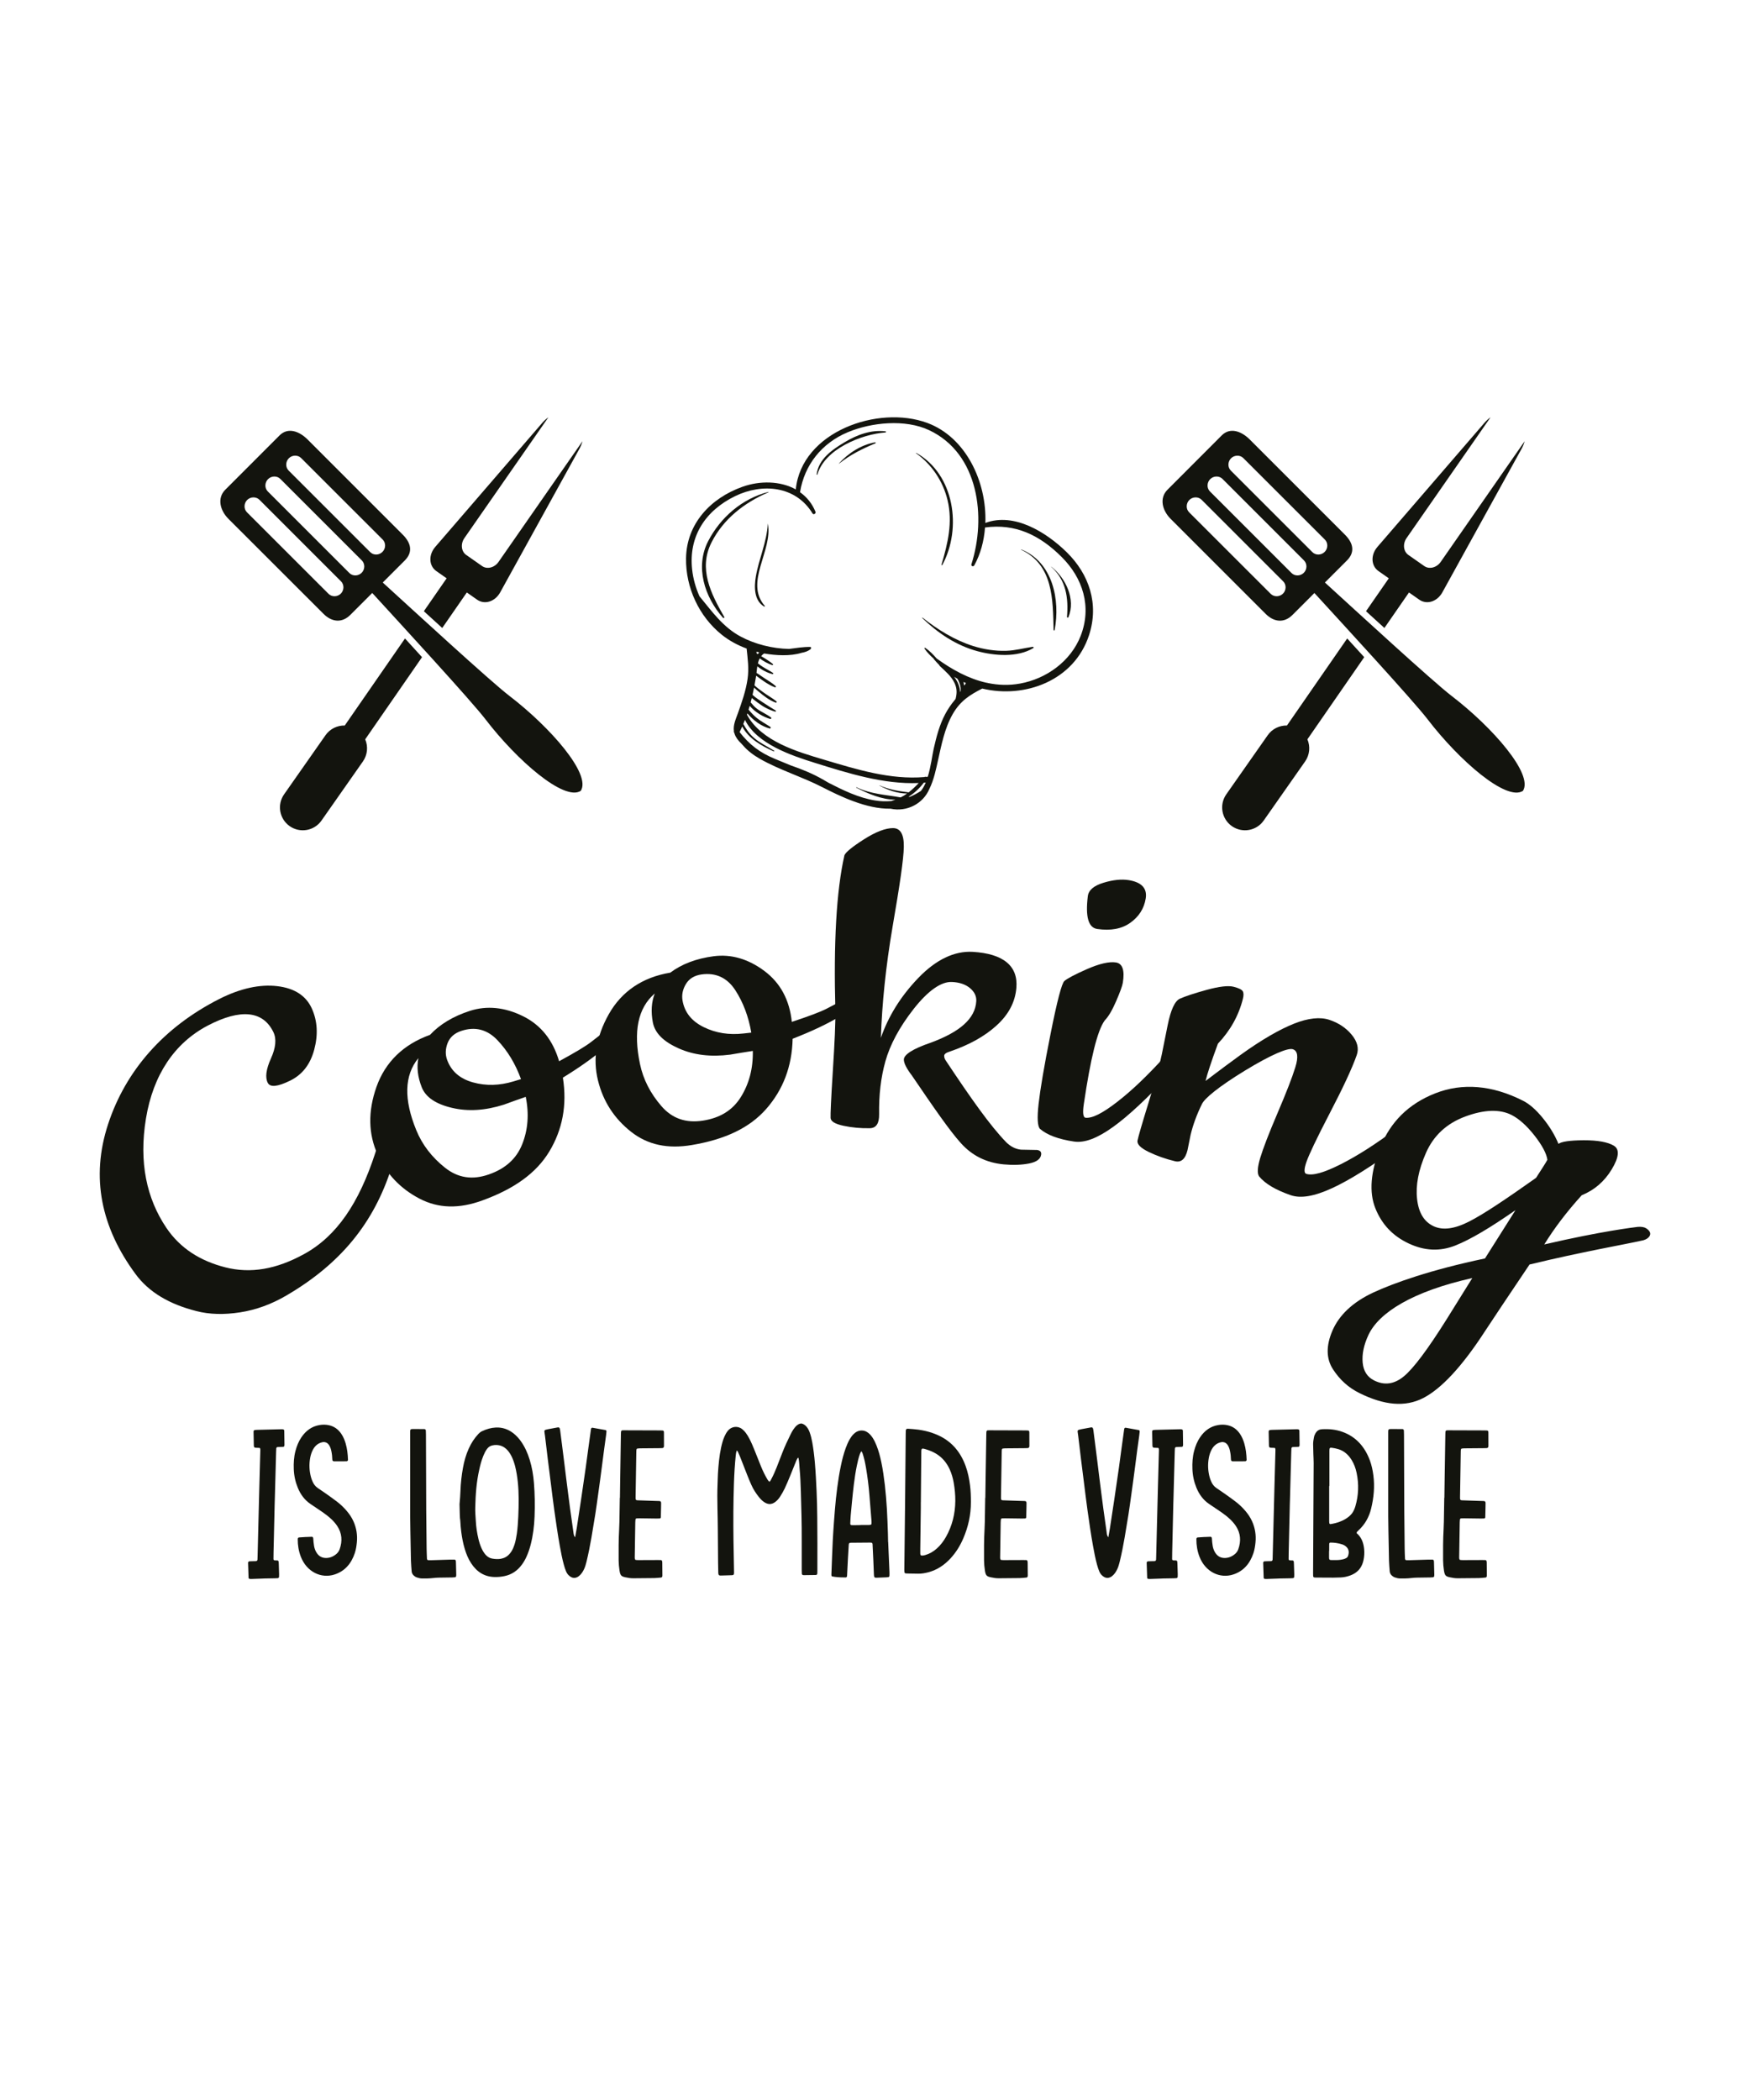 <?xml version="1.0" encoding="utf-8"?>
<!-- Generator: Adobe Illustrator 26.1.0, SVG Export Plug-In . SVG Version: 6.00 Build 0)  -->
<svg version="1.1" id="Layer_1" xmlns="http://www.w3.org/2000/svg" xmlns:xlink="http://www.w3.org/1999/xlink" x="0px" y="0px"
	 viewBox="0 0 4500 5400" style="enable-background:new 0 0 4500 5400;" xml:space="preserve">
<style type="text/css">
	.st0{fill:#13140E;}
</style>
<g>
	<g>
		<g>
			<path class="st0" d="M3544.8,1468.6l26.4,18.5l-58.6,84.6c15.3,13.9,31.2,28.5,47.3,43.1l63.2-91.3l26.4,18.5
				c19.3,13.5,45.8,5.3,59.2-18.4l203.5-368.8c3.8-6.7,6.5-13.6,8.3-20.2L3704.6,1445c-10.4,14.8-29.4,19.6-42.2,10.6l-41-28.7
				c-12.8-9-14.8-28.5-4.5-43.3l215.9-310.5c-5.6,3.9-11.1,8.9-16.1,14.7l-275,318.8C3524.1,1427.3,3525.5,1455.1,3544.8,1468.6z"/>
			<path class="st0" d="M3508,1689.9c-14.7-16.2-29.5-32.4-43.8-48.1l-154.9,223.8c-19-0.4-37.8,8.3-49.5,25l-106.5,152
				c-18.6,26.6-12.1,63.2,14.4,81.8c26.6,18.6,63.2,12.2,81.8-14.4L3356,1958c12.1-17.3,13.6-38.8,5.9-56.9L3508,1689.9z"/>
		</g>
		<path class="st0" d="M3732.4,1789.3c-48.3-37-247-219.8-325.5-291.4l56.6-56.6c21.5-21.4,16.4-44.9-5.1-66.4l-244.7-244.7
			c-21.5-21.5-50.5-32.1-72-10.7L3002,1259.4c-21.4,21.4-13.4,53.1,8,74.6l244.7,244.7c21.5,21.4,47.6,23.9,69,2.4l56.2-56.2
			c71.7,78.4,254.2,276.6,291.2,324.9c81.4,106.2,202.5,211.4,245,183.9C3943.6,1991.2,3838.7,1870.7,3732.4,1789.3z M3299.1,1526.5
			c-8.6,8.6-23,9.1-31.6,0.5l-209.8-209.7c-8.6-8.6-8-23,0.5-31.6c8.6-8.6,23-9.1,31.6-0.6l209.8,209.8
			C3308.2,1503.5,3307.7,1517.9,3299.1,1526.5z M3352.7,1472.9c-8.6,8.6-23,9.2-31.6,0.6l-209.8-209.8c-8.6-8.6-8-23,0.6-31.6
			c8.6-8.6,23-9.2,31.6-0.6l209.7,209.7C3361.8,1449.9,3361.3,1464.3,3352.7,1472.9z M3374.7,1419.8L3165,1210.1
			c-8.6-8.6-8-23.1,0.5-31.6c8.6-8.6,23-9.1,31.6-0.6l209.8,209.7c8.6,8.6,8,23.1-0.6,31.6
			C3397.7,1427.8,3383.3,1428.4,3374.7,1419.8z"/>
	</g>
	<g>
		<g>
			<path class="st0" d="M1122.1,1468.6l26.4,18.5l-58.6,84.6c15.3,13.9,31.2,28.5,47.3,43.1l63.2-91.3l26.4,18.5
				c19.3,13.5,45.8,5.3,59.2-18.4l203.5-368.8c3.8-6.7,6.5-13.6,8.3-20.2L1281.9,1445c-10.4,14.8-29.4,19.6-42.2,10.6l-41-28.7
				c-12.8-9-14.8-28.5-4.5-43.3l215.9-310.5c-5.6,3.9-11.1,8.9-16.1,14.7l-275,318.8C1101.4,1427.3,1102.8,1455.1,1122.1,1468.6z"/>
			<path class="st0" d="M1085.2,1689.9c-14.7-16.2-29.5-32.4-43.8-48.1l-154.9,223.8c-19-0.4-37.8,8.3-49.5,25l-106.5,152
				c-18.6,26.6-12.1,63.2,14.4,81.8c26.6,18.6,63.2,12.2,81.8-14.4L933.2,1958c12.1-17.3,13.6-38.8,5.9-56.9L1085.2,1689.9z"/>
		</g>
		<path class="st0" d="M1309.7,1789.3c-48.3-37-247-219.8-325.5-291.4l56.6-56.6c21.5-21.4,16.4-44.9-5.1-66.4l-244.7-244.7
			c-21.5-21.5-50.5-32.1-72-10.7l-139.8,139.9c-21.4,21.4-13.4,53.1,8,74.6L832,1578.6c21.5,21.4,47.6,23.9,69,2.4l56.2-56.2
			c71.7,78.4,254.2,276.6,291.2,324.9c81.4,106.2,202.5,211.4,245,183.9C1520.9,1991.2,1415.9,1870.7,1309.7,1789.3z M876.4,1526.5
			c-8.6,8.6-23,9.1-31.6,0.5L635,1317.3c-8.6-8.6-8-23,0.5-31.6c8.6-8.6,23-9.1,31.6-0.6l209.8,209.8
			C885.5,1503.5,885,1517.9,876.4,1526.5z M930,1472.9c-8.6,8.6-23,9.2-31.6,0.6l-209.8-209.8c-8.6-8.6-8-23,0.6-31.6
			c8.6-8.6,23-9.2,31.6-0.6l209.7,209.7C939.1,1449.9,938.6,1464.3,930,1472.9z M952,1419.8l-209.8-209.8c-8.6-8.6-8-23.1,0.5-31.6
			c8.6-8.6,23-9.1,31.6-0.6l209.8,209.7c8.6,8.6,8,23.1-0.6,31.6C975,1427.8,960.6,1428.4,952,1419.8z"/>
	</g>
	<g>
		<path class="st0" d="M965.3,2963.9c3.6-10.9,7.7-28.9,12.5-54.1c13.5-58.5,24.9-89.2,31.7-92c6.9-2.8,11.6-1,14.2,5.3
			c16,38.6,8.7,97.9-16.6,178.2c-45.9,145-132.8,249.2-270.2,329.7c-38.7,22.7-78.2,37.2-119.5,43.6c-41.3,6.4-78.8,5.5-112.6-3.3
			c-69-17.5-122-48.3-156.6-95.6c-87.5-118.8-115.6-247.1-70.2-385.2c45.1-137.5,143.1-249.3,285.9-321.7
			c54.1-27.4,104.2-38.2,148.9-33c44.7,5.2,74.1,24.7,88.9,57.2c14.8,32.5,16.5,67.9,6.3,106.1c-10.2,38.2-30.9,64.7-62.6,80
			c-31.8,15.4-50.6,17.4-56.9,5.3c-7-13.6-4.5-34.4,8.1-62.4c12.6-27.9,14.9-50.6,6.3-68.2c-26.3-54.1-83.3-61.3-168.9-16.5
			c-85.3,44.9-140.2,126.6-158.7,238.9c-18.5,112.6,1.7,205.8,52.5,281.1c35.2,52.2,86.4,85,151.7,101.6
			c65.4,16.6,131.5,4.8,202.3-34.1C865.6,3179,923.1,3094,965.3,2963.9z"/>
		<path class="st0" d="M1437.7,2728.9c40.3-22,68.3-38.4,83.3-50.3c15.1-11.8,26.6-20.7,34.5-26.8c5.9-4.4,11.9-8.7,17.9-13.1
			c5-3.7,9.1-5.9,12.5-6.6c8.9-1.9,14.1,0.9,15.7,8.4c1.6,7.5-12.8,24-42.3,50.2c-29.5,26.2-66.9,52.7-111.9,80.4
			c11.2,70.9-1.2,133.8-34.7,189.6c-33.6,55.9-90.5,96.4-172.5,126.2c-59.8,21.8-112.7,20.7-161.3-4.6
			c-48.5-25.3-85.1-62.8-108.3-114.4c-23.1-51.5-25.1-109.2-2.6-172.9c22.4-63.6,69-109.3,137.7-133.9c25.1-27,59.6-47.9,102.9-61.8
			c43.3-13.9,89.2-9.4,135.9,13.6C1391.4,2635.9,1421.9,2675.1,1437.7,2728.9z M1351.9,2820.5c-18.7,6.4-37.3,13.1-55.8,19.9
			c-48.1,15.3-92.2,18.2-133.8,8.4c-41.5-9.8-67.8-27.2-78-53.4c-10.2-26.1-13.1-50.9-8.5-74.5c-36.5,44.6-37.6,106.6-5.4,185.2
			c15.4,37.8,40.2,69.7,73.7,96.4c33.5,26.7,70.7,32.3,113.1,17.4c42.4-14.8,70.7-40.2,85.5-77.3
			C1357.6,2905.5,1360.9,2864.8,1351.9,2820.5z M1186.2,2650.9c-17.8,5.9-29.5,16.5-35.3,31.5c-5.7,15-6.1,29.4-1.2,42.9
			c10.7,29.6,33.1,48.7,66.6,58c33.6,9.3,68,8.4,104.2-2.6c6.4-1.9,12.8-3.9,19.2-5.8c-14.3-39.2-34.4-72.7-60.6-100.2
			C1253,2647.2,1221.7,2639.1,1186.2,2650.9z"/>
		<path class="st0" d="M2036.1,2627.7c43.4-14.4,73.8-25.6,90.7-34.5c16.9-8.9,29.8-15.6,38.6-20.2c6.6-3.2,13.3-6.4,19.9-9.6
			c5.5-2.7,10-4.1,13.4-4.2c9-0.3,13.7,3.5,14,11.1c0.3,7.7-16.9,21.4-50.5,41.8c-33.6,20.5-75,39.9-124,59
			c-1.6,71.8-25,131.4-67.7,180.2c-42.8,48.9-105.8,78.6-191.1,93c-62.3,10.6-113.6-0.2-156.5-33.9c-42.8-33.7-71.8-77.3-85.3-132.3
			c-13.4-54.8-5.1-111.8,28-170.4c33-58.4,86.5-94.8,158-106.6c29.3-22,66.7-36.3,111.5-42.2c44.8-5.9,88.9,6.8,130.5,37.9
			C2007.3,2528,2030.3,2572,2036.1,2627.7z M1935.8,2702.4c-19.4,3-38.8,6.1-58.1,9.5c-49.7,6.4-93.4,1.3-132.2-15.9
			c-38.8-17.2-61.3-39-66.7-66.6c-5.3-27.5-3.8-52.5,4.9-74.7c-43.6,37.2-55.5,97.9-38.1,181c8.3,40,26.9,75.8,54.8,108.2
			c27.9,32.4,63.3,44.6,107.3,37.7c44-6.9,76.2-26.7,97.3-60.6C1926.2,2787,1936.7,2747.7,1935.8,2702.4z M1803.9,2505.7
			c-18.4,2.6-31.8,10.9-40.1,24.6c-8.3,13.8-11.1,27.8-8.8,42c5.2,31,23.7,53.8,54.8,69c31.1,15.2,65,20.5,102.3,16.2
			c6.6-0.8,13.2-1.5,19.8-2.2c-7.1-41.1-20.7-77.7-41.4-109.5C1869.8,2514.2,1840.7,2500.6,1803.9,2505.7z"/>
		<path class="st0" d="M2625.4,2956.3c13.7,0.2,27.4,0.5,41.1,0.8c8,1,11.6,4.8,10.8,11.6c-1.4,11.8-12,19.4-31.5,23.2
			c-19.5,3.7-41.1,4.4-64.8,2.2c-44.5-4.2-80.7-22-109.9-54.3c-29.2-32.3-69.5-90.8-126.2-174.1c-13.7-18-20.7-31.7-20.7-41
			c0-12.7,22.6-27.6,68.8-43.4c74.8-27.5,114.9-61.8,117.4-107c0.7-12.7-4.7-23.9-16.2-33.5c-11.5-9.6-27.1-14.9-46.5-15.7
			c-27.4-1.2-60.9,21.8-98.2,69.2c-37.3,47.5-61,92.7-72.8,134.8c-11.8,42.1-16.9,87.5-16.1,135.9c0.4,23.8-7.6,35.8-23.8,36.1
			c-23.4,0.5-45.9-1.6-67.6-6.2c-21.7-4.6-32.8-11.2-33.4-20.1c-0.5-8.9,1.2-49.4,5.8-121.5c4.6-72.1,7-123.9,6.5-155.3
			c-4.7-173.3,2.4-306.4,23.3-398.9c3.4-7.8,19.9-21.5,50.3-40.9c30.3-19.3,55.4-28.8,74.5-28.8c19.1,0,28.4,16,27.9,47.9
			c-0.4,31.9-10.7,100-28.7,204.5c-17.9,104.6-27.4,200.3-30.3,287c18.8-54.5,50.3-106.2,96-153.8c45.7-47.6,93.3-70.1,140.1-67.4
			c79.7,4.7,117.1,36.9,112.3,92.7c-3.1,37.3-20.7,69.5-51.6,97.3c-30.9,27.9-70.6,49.6-119,66.2c-9.9,3-14.9,6.6-15,10.9
			c-0.1,4.3,1.3,8.6,4.4,12.9c64.5,97.1,114.1,167.5,155.2,209.7C2598.8,2948.4,2611.4,2954.8,2625.4,2956.3z"/>
		<path class="st0" d="M2761.6,2935.4c-39.5-5.9-68.5-16.5-87.3-32.5c-6.5-6.8-7.7-28.3-3.6-64.6c4.1-36.3,14.1-96.5,30.9-180.5
			c16.7-84,28.6-129,35.2-135c6.5-6,25.8-16.5,58.3-30.8c32.6-14.3,57.6-19.8,74.5-17.1c16.9,2.7,22.8,20.2,17.7,52
			c-1.3,8.4-7.2,24.2-17.2,47.5c-10.1,23.3-19.8,39.8-29.3,49.5c-18.8,25.4-36.4,97.1-53.8,214.8c-3.4,22.7-1.9,34.5,4.2,35.5
			c17.7,1.9,44.6-12,82-41.1c37.5-29,77.4-67.3,120.5-114.7c43.1-47.3,69.4-69.6,76.6-67.9c7.2,1.7,10.1,5.8,8.6,12.5
			c-5.2,23.3-29.7,56.3-71.6,100.1C2893.2,2884.3,2816.5,2943.7,2761.6,2935.4z M2797.3,2304.3c1.9-15.2,15.1-26.7,40-34.3
			c24.8-7.6,46.7-9.8,65.2-6.8c33.4,5.4,47.9,21.5,43.6,47.4c-4.3,26-17.7,46.7-39.8,62.4c-22.2,15.7-50.3,20.8-84.8,15.8
			C2798.7,2385.5,2790.7,2357.5,2797.3,2304.3z"/>
		<path class="st0" d="M3061.5,2918.4c-2.6,12.9-5.2,25.9-7.8,38.8c-5.6,23.1-16.4,32.7-32.4,28.8c-24-5.8-46.4-13.7-67.4-23.8
			c-21-10.2-30.7-19.9-28.8-29.5c1.9-9.6,11.2-42,28.2-97c17-55.1,28.6-96.7,34.3-125c4.9-24.6,9.9-49.2,14.8-73.7
			c8-40,18.5-63,31.6-68.9c13.1-5.9,35.8-13.6,68.5-22.6c32.7-9,55.9-11.5,69.2-8.2c13.2,3.3,21.1,7.2,23.8,11.3
			c2.6,4.2,2.8,10.8,0.5,19.9c-11,43.7-32.7,81.9-64.2,115.2c-16.9,45.7-27.4,77.7-31.8,95.9c5.5-3.8,34.4-26.6,89.2-66.4
			c54.9-39.7,101.6-66.3,138.3-80.9c36.7-14.6,67.4-17.7,91-9.8c23.7,7.9,42.9,20.8,57.5,38.5c14.6,17.8,18.7,35.1,12.8,52
			c-12.4,35.3-36,85.3-69.8,150.3c-33.9,65.1-53.5,106.8-59.7,124.9c-6.2,18.1-6.3,28.2-0.4,30.3c17.3,5.3,46.5-3.4,89.1-24.9
			c42.6-21.5,89.3-51.5,140.9-89.9c51.6-38.3,81.8-55.2,88.7-52.2c6.9,3,9,7.7,6.3,13.9c-9.4,21.9-39.8,49.7-89.5,84.9
			c-135.7,97.5-222.9,141.5-275.9,122.9c-38.2-13.3-65.1-29.1-80.9-48.3c-5.2-7.9-4.1-23.8,3.1-47.8c7.3-24,21.9-62.2,44.2-114.4
			c22.3-52.2,37.8-91.7,46-118.5c8.3-26.8,6-42.2-6.6-46.2c-12.6-3.9-54.8,13.4-122.9,54.9c-68,41.6-103.7,71.3-110.7,86.1
			C3077.3,2866.2,3067.6,2892.8,3061.5,2918.4z"/>
		<path class="st0" d="M3742.4,3202.7c-39.9,15.8-79.4,13.9-120.2-5.3c-40.8-19.2-68.9-48.9-85.5-90.2
			c-16.5-41.2-12.7-93.8,12.9-157.7c25.6-63.8,71.7-110.9,141.3-138.2c69.4-27.2,146.1-21.2,225.9,19.4c16.1,8.2,33.1,23,50.5,44.4
			c17.4,21.4,30.8,43.5,40.2,66.3c7.2-5.7,28.7-9.1,65-9.3c36.3-0.1,62.2,4.8,77.4,14c15.2,9.2,13.4,29.6-5.5,60.9
			c-18.9,31.3-44.7,53.3-77.1,66.5c-39,43-70.9,85.3-96.3,126.5c147.7-34.3,231.2-44,240.6-45.2c9.7-0.7,17,0.7,21.9,4
			c9.8,6.7,12.4,13.6,7.6,20.7c-2.9,4.2-7.9,7.5-15.1,9.7c-53.3,12-153.6,28.7-292.9,62.4c-56.6,84-94.8,141.4-114.9,172
			c-58.8,90.6-111.9,147.3-158.3,171.3c-46.6,24-100.5,18.9-164.4-12.8c-27.9-13.8-50.3-34-67.9-61.2c-17.5-27.1-18.2-60.2-1.2-99.6
			c17.1-39.3,51.3-72.6,104.8-97.6c53.6-24.8,146.7-58.1,287.3-87.7c26.1-41.4,52.2-82.8,78.5-124.2
			C3833.2,3156.2,3782.2,3186.9,3742.4,3202.7z M3886.7,2867c-29.8-15.1-69.8-14.1-118.5,3.9c-48.7,18-82.1,49.7-101.4,93.6
			c-19.4,44-26.8,83.5-22.9,118.4c3.8,35,17.5,58.1,41.6,69.8c24.1,11.7,54.7,7.6,92.8-11.9c38.1-19.5,94.4-57.5,171.5-112
			c15.8-24.3,25.6-39.7,29.2-46.5c-2.2-15.8-13.1-36.7-33.2-62.4C3925.7,2894.4,3905.8,2876.7,3886.7,2867z M3785.9,3286.4
			c-155.1,34.8-239.8,89.2-266.7,145.6c-12.3,26.1-17.2,50.1-15.2,71.9c2.1,21.8,11.8,36.9,29.2,45.7c26.6,13.4,52,10,76.8-10.5
			c24.8-20.5,61.3-69.3,109.8-146.5C3741.8,3357.2,3763.8,3321.8,3785.9,3286.4z"/>
	</g>
	<g>
		<path class="st0" d="M677.9,4059.1c-10.1,0.4-20.3,0.8-30.4,1.1c-2.1,0.1-4.2,0.1-6.2-0.3c-0.8-0.1-2-1.4-2.1-2.2
			c-0.5-13-1-26-1.3-38.9c-0.1-2.1,1.4-3.8,3.3-3.9c2.4-0.1,4.9-0.2,7.3-0.3c3.1-0.1,6.3-0.1,9.4-0.2c2.6-0.1,4-1.6,4.2-4.2
			c0.1-2,0.2-3.9,0.2-5.9c0.8-31.9,1.6-63.8,2.4-95.7c0.7-28.8,1.5-57.5,2.2-86.2c0.8-30.7,1.6-61.4,2.5-92.1c0-1.6,0.1-3.2-0.2-4.7
			c-0.2-1.1-0.8-2.3-2-2.4c-3.1-0.2-6.3-0.3-9.4-0.4c-3.6-0.1-5-1.4-5.1-5.7c-0.3-11.8-0.5-23.6-0.7-35.4c0-0.4,0.1-0.8,0.1-1.2
			c0.1-1.5,1.4-3,2.7-3.2c1.7-0.2,3.5-0.4,5.2-0.5c21.7-0.6,43.3-1.1,65-1.6c1.4,0,2.8,0.3,4.1,0.7c0.6,0.2,1.2,0.9,1.5,1.5
			c0.3,0.6,0.4,1.5,0.4,2.3c0.2,11.8,0.4,23.6,0.5,35.4c0,0.8-0.2,1.6-0.2,2.3c-0.1,1.4-1.4,3-2.7,3c-4.9,0.2-9.8,0.4-14.7,0.6
			c-1.9,0.1-3.4,1.6-3.5,3.6c-0.2,3.1-0.3,6.3-0.4,9.4c-1.1,40.2-2.2,80.3-3.3,120.5c-0.1,4.3-0.3,8.7-0.4,13
			c-1,41.7-1.9,83.5-2.9,125.2c-0.1,5.5-0.2,11-0.2,16.5c0,1.4,1.4,3,2.6,3.1c0.7,0.1,1.4,0.2,2.1,0.2c8.9-0.3,8.7,0.3,9,9.6
			c0.3,8.7,0.6,17.3,0.8,26c0.1,2.3-0.1,4.7-0.2,7c-0.1,1.3-1.6,2.9-2.9,3c-2.4,0.2-4.9,0.4-7.3,0.4c-9.8,0.2-19.6,0.3-29.3,0.5
			C677.9,4059.1,677.9,4059.1,677.9,4059.1z"/>
		<path class="st0" d="M786.9,3952.3c4.9-0.2,9.8-0.4,14.7-0.6c2.4-0.1,3.7,1.4,3.9,4.4c0.3,6.3,1,12.5,2,18.8
			c0.9,5.5,2.6,10.6,5.2,15.4c5.5,10.1,13.5,15.5,24.2,15.9c10.6,0.4,19.9-3.3,28.3-10.5c3.7-3.2,6.4-7.1,8.2-12
			c7.4-21,6-40.8-6-59.3c-4.2-6.4-9.1-12-14.4-17.1c-6.9-6.6-14.4-12.5-22.1-17.9c-5.6-3.9-11.4-7.7-17.1-11.6
			c-5.1-3.4-10.2-6.8-15.3-10.3c-14.8-10-25.6-24.2-32.8-41.9c-6.2-15.2-9.7-31.1-10.3-47.9c-0.6-15.8,0.3-31.5,4.4-46.8
			c3.3-12.5,8-24.3,15.1-34.8c11.7-17.4,26.9-28.2,46.2-31.6c8.4-1.5,16.6-1.5,25,0.4c12.9,2.9,23.3,10.1,31.3,21.8
			c5.2,7.6,8.8,16.1,11.4,25.1c4,13.6,5.5,27.6,6,41.8c0.1,2-1.4,3.7-3.2,3.9c-0.3,0-0.7,0.1-1,0.1c-10.5,0-21,0.1-31.4,0.1
			c-3.1,0-4.6-1.6-4.7-4.9c-0.2-7.1-0.9-14.1-2.4-21.1c-1-5-2.5-9.8-5-14.2c-2.8-4.9-6.5-8.2-11.7-9.1c-1.7-0.3-3.5-0.4-5.2-0.1
			c-11,2-19.4,8.3-25.3,19c-3.5,6.5-5.8,13.5-7.2,20.8c-3.2,16.9-2.5,33.7,1.9,50.2c1,3.8,2.4,7.4,3.9,10.9
			c3.1,7.2,7.5,13.2,13.8,17.3c6.9,4.6,13.8,9.3,20.6,14.1c9.5,6.7,18.9,13.4,28.2,20.5c9.3,7,17.9,15.2,25.6,24.3
			c6.8,8,12.7,16.7,17.2,26.7c7.6,17,10.5,34.9,8.7,53.8c-0.9,9.4-2.3,18.7-5.2,27.6c-9.3,28-26.4,46.9-52.1,55.2
			c-34.5,11.2-71.8-6.8-86.8-45.8c-5.5-14.3-8-29.3-7.9-44.8c0-3,1.1-4.5,3.6-4.7c5.9-0.4,11.9-0.8,17.8-1.2
			C786.9,3952.4,786.9,3952.3,786.9,3952.3z"/>
		<path class="st0" d="M1054.7,3869.3c0-71,0-125.4,0-179.8c0-2,0-3.9,0-5.9c0-7.6,0.1-9.1,7.5-9c9.8,0.1,19.6,0.1,29.3,0.2
			c1.7,0,3.4,1.8,3.5,3.7c0.2,3.5,0.3,7.1,0.3,10.6c0.2,64.6,0.4,129.3,0.7,193.9c0.2,33.1,0.6,66.2,1,99.3c0.1,8.7,0.6,17.3,0.9,26
			c0.1,2.1,1.5,3.5,3.4,3.6c1,0.1,2.1,0.1,3.1,0.1c2.4,0,4.9,0,7.3-0.1c15.4-0.5,30.7-1,46.1-1.4c3.8-0.1,7.7,0,11.5,0
			c1.1,0,2.7,1.9,2.8,3.1c0.1,1.2,0.3,2.3,0.3,3.5c0.3,10.6,0.6,21.3,0.8,31.9c0,1.2-0.1,2.4-0.2,3.5c-0.1,1.5-1.4,3.2-2.6,3.3
			c-2.4,0.2-4.9,0.5-7.3,0.5c-11.5,0.2-23.1,0.2-34.6,0.5c-4.9,0.1-9.8,0.4-14.6,1c-9.8,1.2-19.5,1.2-29.3,1.1
			c-4.3-0.1-8.3-1.2-12.3-2.5c-3.1-1-5.8-2.6-8.3-4.9c-3-2.9-5.2-6.4-5.5-11c-0.6-9-1.6-18.1-1.8-27.1
			C1055.7,3959.9,1054.4,3906.3,1054.7,3869.3z"/>
		<path class="st0" d="M1182.5,3857.5c0.2-3.4,0.3-3.8,0.6-7c0.4-5.5,0.7-11,0.9-16.5c0.7-20.1,2.9-40,6.5-59.7
			c3.1-17,7.7-33.5,14.7-49c6.5-14.6,14.9-27.5,25.5-38.6c2.6-2.7,5.4-4.9,8.7-6.4c11.4-5.4,23.2-8.9,35.5-9.5
			c16.5-0.8,31.8,4.2,45.4,14.9c7.2,5.7,13.5,12.5,19,20.2c10.2,14.3,17.4,30.4,22.7,47.6c6,19.4,9.4,39.4,11,59.9
			c2.3,28.7,2.7,57.4,1.6,86.1c-0.9,24.8-4,49.4-10.2,73.3c-2.8,10.6-6.3,20.9-10.8,30.7c-3.2,7-7,13.6-11.5,19.7
			c-11.8,16.2-26.8,26-45.1,29.7c-8.3,1.7-16.6,2.5-25,2.3c-25.5-0.5-45.7-12.5-60.7-35.7c-7.3-11.2-12.4-23.7-16.3-36.8
			c-4.3-14.2-7-28.8-8.9-43.6c-1.1-9-2-18-2.4-27c-0.1-2.7-0.5-5.5-0.9-8.2c-0.3-2-0.7-16.5-0.7-18.6
			C1181.3,3862.9,1181.6,3870.5,1182.5,3857.5z M1222.1,3875.5c-0.5,11.8,0.8,23.6,1.4,35.4c0.8,15.8,3.2,31.2,6.8,46.5
			c2,8.4,4.6,16.5,8.1,24.2c2.9,6.3,6.4,12.2,11,17.1c4.7,5,10.3,8.2,16.7,9.2c7.3,1.2,14.6,1.7,21.9,0.4c2.1-0.4,4.1-0.9,6.1-1.6
			c9.5-3.1,16.6-9.9,22-19c2.9-4.9,5.1-10.3,6.9-15.9c2.9-9.3,4.7-18.9,6.1-28.6c2-14.4,2.9-28.9,3.6-43.5
			c1.3-29.9,1.9-59.8-1.3-89.6c-1.4-13.3-3.5-26.4-6.7-39.3c-2.1-8.3-4.8-16.4-8.4-24.1c-3-6.3-6.5-12.1-11-17.2
			c-5.6-6.2-12.1-10.7-19.8-12.6c-6.2-1.5-12.5-1.6-18.7-0.3c-5.7,1.1-10.5,3.9-14.3,9c-4.1,5.5-7.1,11.7-9.7,18.1
			c-4.7,11.5-7.9,23.5-10.5,35.8C1225.1,3811.1,1222.9,3843.2,1222.1,3875.5z"/>
		<path class="st0" d="M1478.9,3952.9c1.4-7.7,2.9-15.3,4.1-23.1c3.8-24.8,7.6-49.6,11.3-74.5c4-26.8,7.9-53.6,11.7-80.4
			c2.5-17.5,4.7-35,7.1-52.5c2.2-16,4.4-31.9,6.6-47.8c0.3-2,2-3.6,3.7-3.3c11.4,2,22.8,4,34.1,6.1c1.1,0.2,2.1,2.1,2,3.7
			c-0.3,3.1-0.6,6.3-1,9.4c-1.7,12.8-3.5,25.7-5.3,38.5c-1.7,12.8-3.3,25.7-5,38.6c-1.8,13.6-3.6,27.3-5.4,40.9
			c-1.6,12.1-3.3,24.1-5,36.2c-2.3,16.7-4.6,33.5-7.2,50.1c-3.1,19.8-6.4,39.5-9.8,59.2c-3.6,20.9-7.7,41.6-12.7,62.1
			c-1.6,6.5-3.4,12.8-6.2,18.8c-2.5,5.2-5.4,10.1-9.3,14.2c-2.5,2.7-5.3,5-8.6,6.6c-5.5,2.6-10.9,2.4-16.1-0.7
			c-5.4-3.2-9.7-7.9-12.2-14.1c-2.2-5.4-4.1-10.9-5.6-16.5c-4.5-16.2-7.6-32.7-10.6-49.3c-5.5-30.5-9.9-61.2-14.2-91.9
			c-3.4-24.1-6.2-48.3-9.3-72.5c-2.5-19.9-5.1-39.7-7.5-59.6c-2.4-19.5-4.6-39-7-58.5c-0.4-3.5-1-7-1.5-10.5
			c-0.5-3.5,0.4-4.8,3.7-5.7c2-0.5,4.1-1,6.1-1.4c7.9-1.5,15.8-3,23.8-4.4c1-0.2,2.2-0.4,3.1-0.1c0.9,0.3,2,1,2.3,1.9
			c0.7,1.8,1.2,3.7,1.4,5.6c1.6,12.5,3.2,24.9,4.8,37.4c1.9,14.8,3.7,29.6,5.6,44.4c1.6,13.3,3.2,26.5,4.9,39.8
			c1.8,14.4,3.6,28.8,5.5,43.3c1.6,12.5,3.2,24.9,4.9,37.4c2.5,18.3,5.1,36.5,7.7,54.8c0.4,3.1,0.8,6.2,1.3,9.3
			C1475.7,3947.4,1476.4,3950.4,1478.9,3952.9z"/>
		<path class="st0" d="M1594.1,3851.7c0.3-18.9,0.5-37.8,0.8-56.8c0.6-35.5,1.2-70.9,1.7-106.4c0-2,0.1-3.9,0.2-5.9
			c0.1-2.9,1.4-4.5,3.7-4.6c1.4-0.1,2.8-0.1,4.2-0.1c31.1,0.1,62.2,0.2,93.3,0.3c2.1,0,4.2,0.1,6.3,0.3c1.4,0.1,2.7,1.5,2.8,2.9
			c0.1,0.8,0.2,1.6,0.2,2.3c0,11.4,0.1,22.9,0.1,34.3c0,4-1.5,5.6-5.2,5.7c-2.8,0.1-5.6,0.2-8.4,0.2c-16.1,0.1-32.2,0.2-48.2,0.4
			c-2.4,0-4.9,0.4-7.3,0.7c-0.5,0.1-1,1-1.4,1.6c-0.2,0.3-0.2,0.7-0.3,1.1c-0.1,1.2-0.3,2.3-0.3,3.5c-0.7,39-1.3,78-1.9,117
			c0,1.6,0,3.2,0,4.7c0.1,3.5,1.2,4.9,4.5,5c15.7,0.6,31.4,1,47.2,1.6c15.8,0.6,14-1.7,13.8,16c-0.1,8.7-0.4,17.3-0.6,26
			c0,1.5-1.4,3-2.6,3.1c-2.8,0.1-5.6,0.3-8.4,0.2c-14.7-0.2-29.4-0.4-44-0.6c-2.4,0-4.9,0.1-7.3,0.2c-1.4,0.1-2.7,1.4-2.9,2.9
			c-0.2,2.3-0.5,4.7-0.5,7c-0.5,29.9-0.9,59.9-1.4,89.9c0,1.6,0,3.2,0.4,4.7c0.3,0.9,1.2,2.2,2,2.3c2.4,0.4,4.9,0.5,7.3,0.5
			c16.4-0.1,32.9-0.2,49.3-0.2c2.8,0,5.6,0.1,8.4,0.1c1.2,0,2.8,1.6,3,2.8c0.1,1.2,0.4,2.3,0.4,3.5c0.1,11,0.2,22.1,0.3,33.1
			c0,0.8-0.1,1.6-0.2,2.4c-0.1,1.2-1.7,3-2.8,3.1c-5.9,0.5-11.8,1.3-17.8,1.4c-17.8,0.3-35.6,0.3-53.5,0.5c-7,0.1-14-1-20.8-2.5
			c-10.7-2.3-13.2-4.7-15.2-17.6c-1.3-8.5-2.1-17.2-2.2-25.9c-0.2-26.8-0.2-53.6,1.3-80.4c0.7-12.6,0.8-25.2,1-37.8
			c0.3-14.2,0.5-28.4,0.7-42.6C1593.9,3851.7,1594,3851.7,1594.1,3851.7z"/>
		<path class="st0" d="M2053.1,3748.6c-0.7,0.2-1.7,0.1-1.9,0.5c-1.3,2.3-2.7,4.6-3.7,7.1c-5.3,12.9-10.3,25.8-15.6,38.7
			c-4.6,11.1-9.1,22.1-14.2,32.9c-3.3,6.9-7.2,13.5-11.2,19.9c-3.2,5.2-7.1,9.7-11.7,13.5c-5.2,4.3-11,6.9-17.6,6.2
			c-4.6-0.5-8.8-2.5-12.7-5.2c-5.1-3.5-9.5-8.1-13.4-13.1c-7.5-9.4-14.1-19.6-19.1-30.9c-3.8-8.4-7.3-17-10.7-25.6
			c-6.3-15.8-12.4-31.7-18.6-47.5c-1.7-4.3-3.6-8.5-5.6-12.7c-0.4-0.9-1.5-1.5-2.5-2.5c-1.7,4.3-2.3,8.6-2.7,12.9
			c-2.4,23.5-3.8,47-4.6,70.7c-1.7,49.2-1.8,98.5-1.2,147.7c0.3,24.4,1,48.8,1.3,73.3c0.2,17.8,1.9,15.7-13.7,16.3
			c-6.6,0.3-13.3,0.4-19.9,0.6c-1.4,0-2.8,0-4.1-0.5c-0.9-0.3-1.8-1.4-2.1-2.4c-0.5-1.4-0.5-3.1-0.6-4.6c-0.2-8.3-0.5-16.5-0.5-24.8
			c-0.3-29.2-0.4-58.3-0.7-87.5c-0.2-17.7-0.4-35.5-0.9-53.2c-0.5-21.3-0.6-42.5,0.3-63.8c0.4-8.3,0.4-16.5,0.9-24.8
			c1.4-22.8,3.4-45.5,8.2-67.8c2.1-9.6,4.6-19,8.5-27.9c2.3-5.3,5.1-10.3,8.6-14.7c9-11.4,25.3-13.9,37.2-4.4c3.4,2.7,6.5,6,9.2,9.6
			c3.6,4.8,6.7,10.1,9.5,15.5c4.8,9.2,8.8,18.8,12.7,28.5c5.6,14,11.1,28.1,16.8,42c5,12.2,10.6,23.9,17.4,35c1,1.6,2.3,2.8,3.6,4.2
			c0.2,0.2,0.7,0.2,1,0.3c2.2-1.5,3.2-4.1,4.4-6.4c5.3-9.8,9.8-20,13.9-30.4c5-12.6,9.8-25.2,14.7-37.9
			c6.1-15.9,13.4-31.2,20.8-46.3c3.2-6.6,6.8-12.9,11.3-18.4c3.6-4.4,7.6-8.1,12.9-9.7c2.1-0.6,4.1-0.7,6.2,0c3.1,1,5.8,2.6,8.3,4.9
			c5,4.6,8.3,10.6,10.7,17.2c3,8.4,5.1,17.2,6.7,26c3.1,17.4,5.2,34.9,6.7,52.6c2.1,24.3,3.3,48.7,4.4,73.1
			c2.1,44.9,1.8,89.8,2.1,134.7c0.1,22.9-0.1,45.7-0.1,68.5c0,2.4,0,4.7-0.1,7.1c-0.1,3.6-1.2,4.9-4.5,4.9
			c-10.1,0.2-20.3,0.3-30.4,0.4c-0.7,0-1.4-0.2-2.1-0.3c-1.3-0.2-2.7-1.6-2.8-3c-0.2-3.5-0.3-7.1-0.3-10.6c0-25.2-0.1-50.4,0-75.6
			c0.2-42.2-1.1-84.3-2.3-126.4c-0.6-19.3-1.3-38.6-3.2-57.8c-0.8-8.2-0.8-16.5-2.3-24.7C2053.7,3750.8,2053.4,3749.7,2053.1,3748.6
			z"/>
		<path class="st0" d="M2283.9,3965.2c1.1,25.6,2.3,51.1,3.3,76.7c0.2,3.5,0,7.1-0.1,10.6c0,1.4-1.5,2.8-2.8,3
			c-1.7,0.2-3.5,0.4-5.2,0.5c-8.4,0.4-16.8,0.7-25.1,1c-1.4,0-2.8,0.1-4.1-0.4c-0.8-0.3-1.8-1.4-2-2.3c-0.5-1.9-0.6-3.9-0.7-5.8
			c-0.5-12.2-1-24.4-1.5-36.6c-0.6-13.8-1.3-27.5-2-41.3c-0.1-2.1-1.5-3.7-3.3-3.8c-1-0.1-2.1-0.2-3.1-0.2
			c-16.1,0.1-32.1,0.2-48.2,0.4c-1.4,0-2.8,0.1-4.1,0.5c-0.9,0.3-1.9,1-2.1,2.4c-0.1,0.8-0.4,1.5-0.4,2.3
			c-0.7,11.8-1.4,23.6-2.1,35.4c-0.8,14.5-1.5,29.1-2.2,43.6c0,0.8-0.2,1.6-0.3,2.3c-0.2,1.4-1.6,2.8-2.9,2.8
			c-9.4,0.1-18.8-0.3-28.2-1.5c-2.4-0.3-4.8-0.7-7.2-1.2c-0.5-0.1-1.2-1-1.4-1.6c-0.3-1.1-0.3-2.3-0.3-3.5
			c1.1-29.1,2.1-58.2,3.5-87.3c0.8-16.5,2.1-33,3.2-49.5c0.7-10.2,1.6-20.4,2.4-30.6c1.4-18.8,3.6-37.5,6-56.2
			c2.4-18.3,5.2-36.5,9-54.5c3.2-15.7,7.1-31.2,12.5-46.2c2.9-8,6.2-15.9,10.4-23.1c2.9-5,6.1-9.6,10.1-13.5c6-5.9,12.9-9.2,21-9.2
			c6.6,0,12.3,2.5,17.5,6.8c4.3,3.5,7.8,7.9,10.9,12.7c3.9,6.1,7,12.7,9.7,19.6c5.4,13.7,9.2,28.1,12.2,42.6c4,19.2,6.7,38.6,9,58.1
			c2.4,20.7,4,41.5,5.3,62.3c1.3,20.8,1.8,41.7,2.6,62.5c0.3,7.5,0.4,15,0.5,22.4C2283.7,3965.2,2283.8,3965.2,2283.9,3965.2z
			 M2212.9,3921.6c0-0.1,0-0.2,0-0.3c7,0,14,0,21,0c1.7,0,3.5-0.1,5.2-0.6c0.9-0.3,1.8-1.2,1.9-2.5c0.1-2.3,0.2-4.7,0-7
			c-1.8-22.4-3.6-44.7-5.4-67c-1.9-23.5-4.8-46.9-8.8-70.1c-2.1-12.4-4.7-24.6-8.6-36.4c-0.6-1.8-1.6-3.5-2.5-5.1
			c-0.4-0.6-1.2-0.5-1.7,0.3c-0.9,1.6-1.8,3.3-2.5,5.1c-3.7,9.8-5.9,20.1-8.1,30.5c-3.4,16.1-5.7,32.4-7.8,48.8
			c-1.9,15.2-3.4,30.5-4.9,45.7c-1.2,11.3-2.3,22.7-3.2,34.1c-0.6,7-0.8,14.1-1.1,21.2c-0.1,1.5,1.2,3.2,2.5,3.3
			c1.7,0.1,3.5,0.3,5.2,0.3C2200.4,3921.7,2206.6,3921.6,2212.9,3921.6z"/>
		<path class="st0" d="M2327.4,3859.9c0.5-57.9,1-115.8,1.6-173.6c0-2.4,0-4.7,0.2-7.1c0.2-3.9,1.7-5.5,5.4-5.3
			c9.1,0.7,18.1,1.1,27.1,2.4c12.4,1.8,24.8,4.5,36.8,8.8c6.7,2.4,13.2,5.1,19.6,8.3c30.7,15.7,52.3,41.3,65,76.5
			c5.7,15.7,9.1,32.2,11.2,49c1.9,14.5,2.3,29,2.3,43.6c0.1,32.9-6.9,63.9-19.6,93.4c-8.3,19.3-19.1,36.6-32.9,51.5
			c-16.2,17.5-35,29.8-57,35.6c-8.5,2.2-17.1,3.8-25.9,3.6c-8.7-0.3-17.5-0.2-26.2-0.4c-2.1,0-4.2-0.2-6.3-0.3
			c-1.3-0.1-2.8-1.6-2.9-2.9c-0.2-1.9-0.4-3.9-0.4-5.9C2326.1,3978.1,2326.7,3919,2327.4,3859.9
			C2327.4,3859.9,2327.4,3859.9,2327.4,3859.9z M2367.9,3862.7c0,0-0.1,0-0.1,0c0,5.1,0.1,10.2,0,15.3c-0.4,35-0.9,70-1.4,105.1
			c0,3.9-0.1,7.9,0,11.8c0,1.1,0.3,2.3,0.7,3.4c0.2,0.6,0.9,1.3,1.5,1.4c3.5,0.8,6.9,0,10.3-0.9c11-3.1,20.9-8.8,29.8-16.7
			c9.7-8.6,17.6-19,24.2-30.8c15.6-28,23.3-58.7,23.6-91.7c0.1-15.8-1.4-31.4-4.1-46.9c-2.1-12-5.4-23.6-10.4-34.5
			c-7.7-16.9-18.9-30.1-33.6-39.3c-8.3-5.2-17-8.9-26.2-11.7c-14-4.5-13.1-2.9-13.2,11.7C2368.5,3780.1,2368.2,3821.4,2367.9,3862.7
			z"/>
		<path class="st0" d="M2533.7,3851.7c0.3-18.9,0.5-37.8,0.8-56.8c0.6-35.5,1.2-70.9,1.7-106.4c0-2,0.1-3.9,0.2-5.9
			c0.1-2.9,1.4-4.5,3.7-4.6c1.4-0.1,2.8-0.1,4.2-0.1c31.1,0.1,62.2,0.2,93.3,0.3c2.1,0,4.2,0.1,6.3,0.3c1.4,0.1,2.7,1.5,2.8,2.9
			c0.1,0.8,0.2,1.6,0.2,2.3c0,11.4,0.1,22.9,0.1,34.3c0,4-1.5,5.6-5.2,5.7c-2.8,0.1-5.6,0.2-8.4,0.2c-16.1,0.1-32.2,0.2-48.2,0.4
			c-2.4,0-4.9,0.4-7.3,0.7c-0.5,0.1-1,1-1.4,1.6c-0.2,0.3-0.2,0.7-0.3,1.1c-0.1,1.2-0.3,2.3-0.3,3.5c-0.7,39-1.3,78-1.9,117
			c0,1.6,0,3.2,0,4.7c0.1,3.5,1.2,4.9,4.5,5c15.7,0.6,31.4,1,47.2,1.6c15.8,0.6,14-1.7,13.8,16c-0.1,8.7-0.4,17.3-0.6,26
			c0,1.5-1.4,3-2.6,3.1c-2.8,0.1-5.6,0.3-8.4,0.2c-14.7-0.2-29.4-0.4-44-0.6c-2.4,0-4.9,0.1-7.3,0.2c-1.4,0.1-2.7,1.4-2.9,2.9
			c-0.2,2.3-0.5,4.7-0.5,7c-0.5,29.9-0.9,59.9-1.4,89.9c0,1.6,0,3.2,0.4,4.7c0.3,0.9,1.2,2.2,2,2.3c2.4,0.4,4.9,0.5,7.3,0.5
			c16.4-0.1,32.9-0.2,49.3-0.2c2.8,0,5.6,0.1,8.4,0.1c1.2,0,2.8,1.6,3,2.8c0.1,1.2,0.4,2.3,0.4,3.5c0.1,11,0.2,22.1,0.3,33.1
			c0,0.8-0.1,1.6-0.2,2.4c-0.1,1.2-1.7,3-2.8,3.1c-5.9,0.5-11.8,1.3-17.8,1.4c-17.8,0.3-35.6,0.3-53.5,0.5c-7,0.1-14-1-20.8-2.5
			c-10.7-2.3-13.2-4.7-15.2-17.6c-1.3-8.5-2.1-17.2-2.2-25.9c-0.2-26.8-0.2-53.6,1.3-80.4c0.7-12.6,0.8-25.2,1-37.8
			c0.3-14.2,0.5-28.4,0.7-42.6C2533.6,3851.7,2533.7,3851.7,2533.7,3851.7z"/>
		<path class="st0" d="M2850,3952.9c1.4-7.7,2.9-15.3,4.1-23.1c3.8-24.8,7.6-49.6,11.3-74.5c4-26.8,7.9-53.6,11.7-80.4
			c2.5-17.5,4.7-35,7.1-52.5c2.2-16,4.4-31.9,6.6-47.8c0.3-2,2-3.6,3.7-3.3c11.4,2,22.8,4,34.1,6.1c1.1,0.2,2.1,2.1,2,3.7
			c-0.3,3.1-0.6,6.3-1,9.4c-1.7,12.8-3.5,25.7-5.3,38.5c-1.7,12.8-3.3,25.7-5,38.6c-1.8,13.6-3.6,27.3-5.4,40.9
			c-1.6,12.1-3.3,24.1-5,36.2c-2.3,16.7-4.6,33.5-7.2,50.1c-3.1,19.8-6.4,39.5-9.8,59.2c-3.6,20.9-7.7,41.6-12.7,62.1
			c-1.6,6.5-3.4,12.8-6.2,18.8c-2.5,5.2-5.4,10.1-9.3,14.2c-2.5,2.7-5.3,5-8.6,6.6c-5.5,2.6-10.9,2.4-16.1-0.7
			c-5.4-3.2-9.7-7.9-12.2-14.1c-2.2-5.4-4.1-10.9-5.6-16.5c-4.5-16.2-7.6-32.7-10.6-49.3c-5.5-30.5-9.9-61.2-14.2-91.9
			c-3.4-24.1-6.2-48.3-9.3-72.5c-2.5-19.9-5.1-39.7-7.5-59.6c-2.4-19.5-4.6-39-7-58.5c-0.4-3.5-1-7-1.5-10.5
			c-0.5-3.5,0.4-4.8,3.8-5.7c2-0.5,4.1-1,6.1-1.4c7.9-1.5,15.8-3,23.8-4.4c1-0.2,2.2-0.4,3.1-0.1c0.9,0.3,2,1,2.3,1.9
			c0.7,1.8,1.2,3.7,1.4,5.6c1.6,12.5,3.2,24.9,4.8,37.4c1.9,14.8,3.7,29.6,5.6,44.4c1.7,13.3,3.2,26.5,4.9,39.8
			c1.8,14.4,3.6,28.8,5.5,43.3c1.6,12.5,3.2,24.9,4.9,37.4c2.5,18.3,5.1,36.5,7.7,54.8c0.4,3.1,0.8,6.2,1.2,9.3
			C2846.8,3947.4,2847.5,3950.4,2850,3952.9z"/>
		<path class="st0" d="M2988.6,4059.1c-10.1,0.4-20.3,0.8-30.4,1.1c-2.1,0.1-4.2,0.1-6.2-0.3c-0.8-0.1-2-1.4-2.1-2.2
			c-0.5-13-1-26-1.3-38.9c-0.1-2.1,1.4-3.8,3.3-3.9c2.4-0.1,4.9-0.2,7.3-0.3c3.1-0.1,6.3-0.1,9.4-0.2c2.6-0.1,4-1.6,4.2-4.2
			c0.1-2,0.2-3.9,0.2-5.9c0.8-31.9,1.6-63.8,2.4-95.7c0.7-28.8,1.5-57.5,2.2-86.2c0.8-30.7,1.7-61.4,2.5-92.1c0-1.6,0.1-3.2-0.2-4.7
			c-0.2-1.1-0.8-2.3-2-2.4c-3.1-0.2-6.3-0.3-9.4-0.4c-3.6-0.1-5-1.4-5.1-5.7c-0.3-11.8-0.5-23.6-0.7-35.4c0-0.4,0.1-0.8,0.1-1.2
			c0.1-1.5,1.4-3,2.7-3.2c1.7-0.2,3.5-0.4,5.2-0.5c21.7-0.6,43.3-1.1,65-1.6c1.4,0,2.8,0.3,4.1,0.7c0.6,0.2,1.2,0.9,1.5,1.5
			c0.3,0.6,0.4,1.5,0.4,2.3c0.2,11.8,0.4,23.6,0.5,35.4c0,0.8-0.2,1.6-0.2,2.3c-0.1,1.4-1.4,3-2.7,3c-4.9,0.2-9.8,0.4-14.6,0.6
			c-1.9,0.1-3.4,1.6-3.5,3.6c-0.2,3.1-0.3,6.3-0.4,9.4c-1.1,40.2-2.2,80.3-3.3,120.5c-0.1,4.3-0.3,8.7-0.4,13
			c-1,41.7-1.9,83.5-2.9,125.2c-0.1,5.5-0.2,11-0.2,16.5c0,1.4,1.4,3,2.6,3.1c0.7,0.1,1.4,0.2,2.1,0.2c8.9-0.3,8.7,0.3,9,9.6
			c0.3,8.7,0.6,17.3,0.8,26c0.1,2.3-0.1,4.7-0.2,7c-0.1,1.3-1.6,2.9-2.9,3c-2.4,0.2-4.9,0.4-7.3,0.4c-9.8,0.2-19.6,0.3-29.3,0.5
			C2988.6,4059.1,2988.6,4059.1,2988.6,4059.1z"/>
		<path class="st0" d="M3097.7,3952.3c4.9-0.2,9.8-0.4,14.7-0.6c2.4-0.1,3.7,1.4,3.9,4.4c0.3,6.3,1,12.5,2,18.8
			c0.9,5.5,2.6,10.6,5.2,15.4c5.5,10.1,13.5,15.5,24.2,15.9c10.6,0.4,19.9-3.3,28.3-10.5c3.7-3.2,6.4-7.1,8.2-12
			c7.4-21,6-40.8-6-59.3c-4.2-6.4-9.1-12-14.4-17.1c-6.9-6.6-14.4-12.5-22.1-17.9c-5.6-3.9-11.4-7.7-17.1-11.6
			c-5.1-3.4-10.2-6.8-15.3-10.3c-14.8-10-25.6-24.2-32.8-41.9c-6.2-15.2-9.7-31.1-10.3-47.9c-0.6-15.8,0.3-31.5,4.4-46.8
			c3.3-12.5,8-24.3,15.1-34.8c11.7-17.4,26.9-28.2,46.2-31.6c8.4-1.5,16.6-1.5,25,0.4c12.9,2.9,23.3,10.1,31.3,21.8
			c5.2,7.6,8.8,16.1,11.4,25.1c4,13.6,5.5,27.6,6,41.8c0.1,2-1.4,3.7-3.2,3.9c-0.3,0-0.7,0.1-1,0.1c-10.5,0-21,0.1-31.4,0.1
			c-3.1,0-4.6-1.6-4.7-4.9c-0.2-7.1-0.9-14.1-2.4-21.1c-1-5-2.5-9.8-5-14.2c-2.8-4.9-6.5-8.2-11.7-9.1c-1.7-0.3-3.5-0.4-5.2-0.1
			c-11,2-19.4,8.3-25.3,19c-3.5,6.5-5.8,13.5-7.2,20.8c-3.2,16.9-2.5,33.7,1.9,50.2c1,3.8,2.4,7.4,3.9,10.9
			c3.1,7.2,7.5,13.2,13.8,17.3c6.9,4.6,13.8,9.3,20.6,14.1c9.5,6.7,18.9,13.4,28.2,20.5c9.3,7,17.9,15.2,25.6,24.3
			c6.8,8,12.7,16.7,17.2,26.7c7.6,17,10.5,34.9,8.7,53.8c-0.9,9.4-2.3,18.7-5.2,27.6c-9.3,28-26.4,46.9-52.1,55.2
			c-34.5,11.2-71.8-6.8-86.8-45.8c-5.5-14.3-8-29.3-7.9-44.8c0-3,1.1-4.5,3.6-4.7c5.9-0.4,11.9-0.8,17.8-1.2
			C3097.7,3952.4,3097.7,3952.3,3097.7,3952.3z"/>
		<path class="st0" d="M3288.2,4059.1c-10.1,0.4-20.3,0.8-30.4,1.1c-2.1,0.1-4.2,0.1-6.2-0.3c-0.8-0.1-2-1.4-2.1-2.2
			c-0.5-13-1-26-1.3-38.9c-0.1-2.1,1.4-3.8,3.3-3.9c2.4-0.1,4.9-0.2,7.3-0.3c3.1-0.1,6.3-0.1,9.4-0.2c2.6-0.1,4-1.6,4.2-4.2
			c0.1-2,0.2-3.9,0.2-5.9c0.8-31.9,1.6-63.8,2.4-95.7c0.7-28.8,1.5-57.5,2.2-86.2c0.8-30.7,1.7-61.4,2.5-92.1c0-1.6,0.1-3.2-0.2-4.7
			c-0.2-1.1-0.8-2.3-2-2.4c-3.1-0.2-6.3-0.3-9.4-0.4c-3.6-0.1-5-1.4-5.1-5.7c-0.3-11.8-0.5-23.6-0.7-35.4c0-0.4,0.1-0.8,0.1-1.2
			c0.1-1.5,1.4-3,2.7-3.2c1.7-0.2,3.5-0.4,5.2-0.5c21.7-0.6,43.3-1.1,65-1.6c1.4,0,2.8,0.3,4.1,0.7c0.6,0.2,1.2,0.9,1.5,1.5
			c0.3,0.6,0.4,1.5,0.4,2.3c0.2,11.8,0.4,23.6,0.5,35.4c0,0.8-0.2,1.6-0.2,2.3c-0.1,1.4-1.4,3-2.7,3c-4.9,0.2-9.8,0.4-14.6,0.6
			c-1.9,0.1-3.4,1.6-3.5,3.6c-0.2,3.1-0.3,6.3-0.4,9.4c-1.1,40.2-2.2,80.3-3.3,120.5c-0.1,4.3-0.3,8.7-0.4,13
			c-1,41.7-1.9,83.5-2.9,125.2c-0.1,5.5-0.2,11-0.2,16.5c0,1.4,1.4,3,2.6,3.1c0.7,0.1,1.4,0.2,2.1,0.2c8.9-0.3,8.7,0.3,9,9.6
			c0.3,8.7,0.6,17.3,0.8,26c0.1,2.3-0.1,4.7-0.2,7c-0.1,1.3-1.6,2.9-2.9,3c-2.4,0.2-4.9,0.4-7.3,0.4c-9.8,0.2-19.6,0.3-29.3,0.5
			C3288.2,4059.1,3288.2,4059.1,3288.2,4059.1z"/>
		<path class="st0" d="M3488.4,3942.3c0.8,0.8,2,1.7,3,2.7c10.3,10.2,15,23.5,16.4,38.5c0.9,9.4,0.4,18.9-1.6,28.2
			c-3.2,15-10.6,26.5-22.6,33.9c-3.7,2.2-7.5,4.2-11.5,5.6c-8,2.9-16.2,4.8-24.7,5.1c-6.3,0.3-12.6,0.5-18.9,0.5
			c-13.6,0-27.3-0.1-40.9-0.2c-2.1,0-4.2,0-6.3-0.1c-2.7-0.2-4.7-0.6-4.7-4.8c0-2.4-0.1-4.7-0.1-7.1c0.2-45.7,0.4-91.4,0.7-137.2
			c0.3-48.5,0.6-97,0.8-145.4c0-7.9-0.6-15.7-0.8-23.6c-0.3-8.3-0.5-16.5-0.6-24.8c-0.1-6,1.1-11.8,2.1-17.5
			c0.7-3.9,2.1-7.5,4.1-10.8c3.3-5.5,7.8-9,13.7-9.7c1-0.1,2.1-0.3,3.1-0.4c17.9-1,35.6,0.6,52.8,6.9c33.3,12.1,56.5,36.7,70,72.9
			c4.6,12.4,7.4,25.4,9.1,38.7c3.8,29,1.1,57.4-5.7,85.4c-5.4,22.3-16.1,40.9-32,55.6c-1.6,1.5-3.2,3-4.7,4.7
			C3488.8,3939.9,3488.8,3940.8,3488.4,3942.3z M3417.9,3987.9c-0.1,0-0.2,0-0.3,0c0,1.2,0,2.4,0,3.5c0.3,23.9-3.2,19.8,18.2,20.2
			c6.3,0.1,12.5-0.7,18.6-2.2c2.8-0.7,5.4-1.7,7.8-3.2c2.2-1.4,3.8-3.4,4.5-6.2c0.3-1.1,0.7-2.2,0.9-3.4c1.7-8.1-0.6-14.7-6.3-19.7
			c-3-2.7-6.5-4.5-10.2-5.7c-9.7-3.1-19.7-4.6-29.8-4.6c-1.9,0-3.3,1.5-3.3,3.6C3417.9,3976.2,3417.9,3982.1,3417.9,3987.9z
			 M3418.5,3821.1c-0.2,0-0.4,0-0.6,0c0,27.2,0,54.4,0,81.6c0,3.2,0,6.3,0,9.5c0,1.2,0.1,2.4,0.2,3.5c0.1,2.3,1.5,3.7,3.3,3.4
			c8-1.2,15.8-3.1,23.4-6c8.7-3.2,16.9-7.5,24.2-13.7c5.4-4.6,9.9-10,12.8-16.9c1.2-2.8,2.4-5.7,3.3-8.7c8.4-28.4,9.4-57.1,3.4-86.2
			c-2.5-12-6.6-23.2-12.9-33.4c-8.5-13.7-19.6-23.4-34.1-27.8c-5.4-1.6-10.9-2.7-16.4-3.5c-5.3-0.8-6.6,0.2-6.6,7.2
			c0,2.4,0,4.7,0,7.1C3418.5,3765.1,3418.5,3793.1,3418.5,3821.1z"/>
		<path class="st0" d="M3569.7,3869.3c0-71,0-125.4,0-179.8c0-2,0-3.9,0-5.9c0-7.6,0.1-9.1,7.5-9c9.8,0.1,19.6,0.1,29.3,0.2
			c1.7,0,3.4,1.8,3.5,3.7c0.2,3.5,0.3,7.1,0.3,10.6c0.2,64.6,0.4,129.3,0.7,193.9c0.2,33.1,0.6,66.2,1,99.3c0.1,8.7,0.5,17.3,0.9,26
			c0.1,2.1,1.5,3.5,3.4,3.6c1,0.1,2.1,0.1,3.1,0.1c2.4,0,4.9,0,7.3-0.1c15.4-0.5,30.7-1,46.1-1.4c3.8-0.1,7.7,0,11.5,0
			c1.1,0,2.7,1.9,2.8,3.1c0.1,1.2,0.3,2.3,0.3,3.5c0.3,10.6,0.6,21.3,0.8,31.9c0,1.2-0.1,2.4-0.2,3.5c-0.1,1.5-1.4,3.2-2.6,3.3
			c-2.4,0.2-4.9,0.5-7.3,0.5c-11.5,0.2-23.1,0.2-34.6,0.5c-4.9,0.1-9.8,0.4-14.6,1c-9.8,1.2-19.5,1.2-29.3,1.1
			c-4.3-0.1-8.3-1.2-12.3-2.5c-3.1-1-5.8-2.6-8.3-4.9c-3-2.9-5.2-6.4-5.5-11c-0.6-9-1.6-18.1-1.8-27.1
			C3570.7,3959.9,3569.4,3906.3,3569.7,3869.3z"/>
		<path class="st0" d="M3714.1,3851.7c0.3-18.9,0.5-37.8,0.8-56.8c0.6-35.5,1.2-70.9,1.7-106.4c0-2,0.1-3.9,0.2-5.9
			c0.1-2.9,1.4-4.5,3.7-4.6c1.4-0.1,2.8-0.1,4.2-0.1c31.1,0.1,62.2,0.2,93.3,0.3c2.1,0,4.2,0.1,6.3,0.3c1.4,0.1,2.7,1.5,2.8,2.9
			c0.1,0.8,0.2,1.6,0.2,2.3c0,11.4,0.1,22.9,0.1,34.3c0,4-1.5,5.6-5.2,5.7c-2.8,0.1-5.6,0.2-8.4,0.2c-16.1,0.1-32.2,0.2-48.2,0.4
			c-2.4,0-4.9,0.4-7.3,0.7c-0.5,0.1-1,1-1.4,1.6c-0.2,0.3-0.2,0.7-0.3,1.1c-0.1,1.2-0.3,2.3-0.3,3.5c-0.7,39-1.3,78-1.9,117
			c0,1.6,0,3.2,0,4.7c0.1,3.5,1.2,4.9,4.5,5c15.7,0.6,31.4,1,47.2,1.6c15.8,0.6,14-1.7,13.8,16c-0.1,8.7-0.4,17.3-0.6,26
			c0,1.5-1.4,3-2.6,3.1c-2.8,0.1-5.6,0.3-8.4,0.2c-14.7-0.2-29.4-0.4-44-0.6c-2.4,0-4.9,0.1-7.3,0.2c-1.4,0.1-2.7,1.4-2.9,2.9
			c-0.2,2.3-0.5,4.7-0.5,7c-0.5,29.9-0.9,59.9-1.4,89.9c0,1.6,0,3.2,0.4,4.7c0.3,0.9,1.2,2.2,2,2.3c2.4,0.4,4.9,0.5,7.3,0.5
			c16.4-0.1,32.9-0.2,49.3-0.2c2.8,0,5.6,0.1,8.4,0.1c1.2,0,2.8,1.6,3,2.8c0.1,1.2,0.4,2.3,0.4,3.5c0.1,11,0.2,22.1,0.3,33.1
			c0,0.8-0.1,1.6-0.2,2.4c-0.1,1.2-1.7,3-2.8,3.1c-5.9,0.5-11.8,1.3-17.8,1.4c-17.8,0.3-35.6,0.3-53.5,0.5c-7,0.1-14-1-20.8-2.5
			c-10.7-2.3-13.2-4.7-15.2-17.6c-1.3-8.5-2.1-17.2-2.2-25.9c-0.2-26.8-0.2-53.6,1.3-80.4c0.7-12.6,0.8-25.2,1-37.8
			c0.3-14.2,0.5-28.4,0.7-42.6C3714,3851.7,3714.1,3851.7,3714.1,3851.7z"/>
	</g>
	<g>
		<g>
			<path class="st0" d="M2742.3,1419.3c-51.5-50.2-134.2-102.4-208.5-74.6c3.8-106-50.3-220.6-149.4-257.2
				c-126.6-46.7-323.3,22.6-338.1,171c-40-22.2-92.6-22.7-137.3-6.7c-81.6,29.1-143.6,94.7-144.9,183.9
				c-1.1,75.1,33.2,149.5,91.9,196.5c19.1,15.3,40.9,27,63.9,35.5c2.7,26.4,6.4,51.2,2.4,78.3c-4.4,30.3-14.5,59.2-24.8,87.9
				c-5.3,14.9-12.7,30.4-10.3,46.3c-0.1,0.3-0.1,0.6-0.2,0.9c-0.3,1.3,0.3,2.3,1.2,3.1c0.3,1,0.4,1.9,0.7,2.9
				c3.1,9.1,9.6,17.8,17.3,24.8c1.4,1.7,2.8,3.3,4.3,4.8c12,14,27.5,25.4,43.2,34.4c50.8,29,108.5,46.2,160.7,73
				c44.6,22.9,114.6,56.9,175.4,55.4c42.5,9.2,84.1-13.2,99.9-50.6c11.8-23.3,17.8-53.8,21.7-71c9.3-41.4,17.2-84.5,38.5-121.8
				c19.6-34.2,44.4-49.4,75.8-65.5c109.6,26.4,236.6-20.2,274.8-137.6C2826.4,1553.2,2801,1476.6,2742.3,1419.3z M2261.2,2019.9
				c21.5,11.8,46.5,20.6,71.4,20.5c-2.6,1.8-5.2,3.7-8,5.4c-2.8,1.7-5.7,3.2-8.6,4.7c-39.2-7.1-76.5-8.3-113.8-26.1
				c-0.6-0.3-1,0.7-0.4,1c29.7,15.3,65.9,31.1,100.8,30.9c-3.4,1.3-6.9,2.5-10.4,3.5c-13.6,1.2-27.5,1-42.3-1.5
				c-42.6-7-81.4-26-119.5-45.5c-4.3-2.5-8.6-5-12.8-7.5c-27.5-15.9-55.5-27.2-84.7-37.3c-13.2-5.5-26.5-11-40-16.5
				c-39.4-16.2-66.4-37.2-91.1-69c2.4-4.8,4.7-9.6,6.8-14.4c16,31,49.8,50.1,80.9,64c1.1,0.5,2.1-1.2,1-1.8
				c-16.8-10.7-35.5-19.2-50.7-32.1c-12.6-10.6-20.9-23.1-28.5-36.7c1.5-3.5,3-6.9,4.3-10.4c30.5,62.3,120.7,92.1,180.2,110.7
				c85.3,26.6,176.1,55.4,266.6,51.7c-8.1,8.6-16.4,16.7-25.8,24c-26.2-3.2-50.7-7.1-75.3-18.1
				C2261.1,2019.2,2260.8,2019.8,2261.2,2019.9z M2368,2033.9c-9.1,5.9-18.6,11-28.3,15.1c-1.2,0.1-2.4,0-3.6,0
				c15.4-9.8,29-22.4,39.4-36.4c1.6-0.1,3.3-0.2,4.9-0.3C2377,2020.5,2372.9,2027.9,2368,2033.9z M2468.9,1779.4
				c-0.3-5.9-1.4-11.7-3.2-16.8c-2.7-8.2-7.1-15.5-12.3-22.2c2.8,1.7,5.6,3.3,8.4,4.9c4.3,7,7.1,14.5,8.3,22.7
				c0.5,3.4,0.3,6.5,0,9.6C2469.7,1778.1,2469.3,1778.8,2468.9,1779.4z M2479.7,1762.9c-0.1-0.3-0.2-0.6-0.2-0.9
				c-0.2-0.7-0.6-1.4-0.9-2.1c-0.3-2.1-0.6-4.2-0.9-6.3c0,0-0.1-0.1-0.1-0.1c2.1,1,4.1,2.1,6.2,3
				C2482.6,1758.7,2481.1,1760.8,2479.7,1762.9z M2778.7,1635.5c-25.5,64.9-87.8,109.9-155.5,122.2c-29,5.3-56.9,4.1-83.7-1.5
				c-0.3-0.1-0.5-0.3-0.8-0.4c-0.6-0.1-1.1,0-1.7-0.1c-46.2-10.2-89.1-33.9-128.5-62.5c-8.9-10.2-18.2-19.9-29.3-27.3
				c-1.3-0.9-2.7,0.6-1.9,1.9c6.5,9.7,14.9,18.1,23.7,26c0.1,0.4,0.1,0.7,0.3,1.1c4.6,5.5,9.4,10.7,14.4,15.7c0,0.6,0.1,1.3,0.7,1.8
				c13.9,13,29.3,25.8,37.8,43.3c7.2,14.8,6.6,27.4,3.1,41.2c-0.5,0.7-1,1.4-1.5,2.2c-10.4,12.3-19.2,25.6-25.5,37.6
				c-14.6,27.6-22.4,58-29.3,88.3c-3.8,16.5-7.2,46.2-15.3,72.4c-1.5,0.2-2.9,0.2-4.4,0.4c-1.1-0.7-2.6-0.7-3.9,0.3
				c-87.8,7.5-174.4-19.6-257.8-44.4c-69.5-20.6-161.9-47.5-198.8-115.8c0.4-1.1,0.7-2.3,1.1-3.4c15.2,18.1,36.3,33.5,57.5,38.8
				c2.1,0.5,3.4-2.8,1.6-4c-11.9-8-24.4-14.4-35.6-23.5c-7.7-6.4-14.2-13.5-20.5-21c1-3.2,2-6.4,2.9-9.7
				c13.6,16.3,35.7,28.9,52.7,33.6c2.2,0.6,4.2-2.1,2.1-3.7c-11.1-8.7-24.6-13.9-36-22.4c-6.4-4.8-11.4-10.6-16.3-16.5
				c1-3.7,2-7.4,2.9-11.2c5.1,4.5,10.9,8.5,14.8,11.5c13.7,10.5,28.4,18.7,45.1,23.5c1.6,0.5,3.4-1.8,1.6-2.8
				c-11.3-7-22.7-13.8-33.6-21.3c-5.7-3.9-17.9-11.3-26-19c1.4-6.2,2.7-12.5,3.9-18.7c3.7,3.7,7.9,7.1,11.7,10.3
				c13,10.9,27.7,22.6,43.9,28.3c2,0.7,3.7-1.9,1.9-3.3c-10.8-8.7-23.3-15.3-34.4-23.7c-6.5-4.9-15.2-10.7-22-17.4
				c1.4-7.6,2.8-15.1,4-22.7c0.1-0.6,0.2-1.3,0.3-2c1,0.7,2,1.3,2.7,1.9c14,10.5,29,21.6,45.5,27.8c2.1,0.8,3.6-1.9,1.9-3.3
				c-9.5-8.2-20.4-14.5-30.8-21.4c-4.9-3.2-9.7-6.6-14.5-9.9c-1-0.7-2.4-1.5-3.9-2.4c0.6-5.5,1.2-11.2,2.1-16.9
				c11.7,9.5,26.1,17,39.1,20c1.6,0.4,2.6-2.1,1.2-3c-8.9-6-18.6-10.6-27.6-16.5c-3.9-2.5-7.6-5.3-11.2-8.2
				c1.1-4.6,2.6-8.8,4.6-12.7c9.9,7.3,21.2,13.8,32.2,17.2c1.7,0.5,3.1-1.6,1.6-2.8c-9-7.4-19.6-14-30-20.1c2.2-2.7,4.6-5.1,7.8-6.9
				c0.4,0.1,0.8,0.2,1.2,0.2c27.9,4.7,65.3,7.4,95.2-2c8.3-1.4,16.2-4.1,22.9-9.3c0.8-0.6,1-1.6,0.9-2.6c0.7-1.2,0-3-1.5-3.1
				c-18.6-0.4-36.7,2.9-55,5.1c-42.9-0.9-87.5-12.3-123.5-31.4c-46.3-24.5-74.6-65.2-106.6-103.9c-9.7-21.7-16.3-44.9-18.9-68.6
				c-9.6-85.7,34.2-151.9,110.5-189c69.8-34,155.9-26.6,199.1,44.6c2.7,4.4,9.3-0.1,7.5-4.5c-8.9-21.7-22.8-38.2-39.7-50.2
				c11.4-70.4,55.9-126.2,122.4-154.1c61.1-25.7,148.1-34.4,209.6-5.4c128.3,60.4,147.2,224.6,108.7,344.7c-1.6,5,5,7.2,7.4,2.9
				c16-29.1,25-62.6,27.6-97.4c77.9-10.6,140.1,19.4,196.1,74.9C2784.7,1486.1,2808.1,1560.5,2778.7,1635.5z M1945.1,1675.8
				c2.5,0.6,5,1.2,7.5,1.8c-1.5,1.3-2.8,2.8-4,4.4c-0.8-0.5-1.7-1-2.5-1.4c-0.1-0.1-0.2,0-0.3,0
				C1945.6,1679,1945.4,1677.3,1945.1,1675.8z"/>
			<path class="st0" d="M1862.4,1586.5c-34.6-60-67-124.3-32.8-191.7c30.8-60.8,84.6-102.2,146.2-128.8c0.6-0.2,0.3-1.2-0.3-1
				c-67,17.2-122.8,65.3-154.5,126.5c-34.1,65.9-9.5,143.4,38.1,197.1C1860.5,1590,1863.6,1588.5,1862.4,1586.5z"/>
			<path class="st0" d="M2277,1109.1c-37.7-4.3-72.7,8.7-104.7,27.8c-31.9,19-67.5,43.4-72.3,82.9c-0.1,1.1,1.6,1.5,1.9,0.5
				c18.7-65.7,113.6-103.8,175.2-108.3C2278.7,1111.8,2278.6,1109.2,2277,1109.1z"/>
			<path class="st0" d="M2250.3,1137.4c-35.9,6.3-68.9,27.8-93.1,54.4c-0.2,0.2,0.2,0.6,0.4,0.4c28.8-23,59.8-38.2,93.5-52.3
				C2252.4,1139.3,2251.8,1137.1,2250.3,1137.4z"/>
			<path class="st0" d="M2626.2,1412.9c-0.5-0.2-0.8,0.6-0.3,0.8c82.6,39,81.5,128.2,83.3,206.2c0,1.7,2.4,2,2.7,0.3
				C2726.8,1542.4,2706.9,1445.2,2626.2,1412.9z"/>
			<path class="st0" d="M2703.2,1457.1c-0.2-0.1-0.3,0.1-0.2,0.3c38.6,34.4,44.7,80.4,40.7,128.8c-0.2,2.1,2.8,2.9,3.7,0.9
				C2766.7,1540.4,2740,1485.9,2703.2,1457.1z"/>
		</g>
		<path class="st0" d="M2655.7,1663.2c-23,3.4-44.8,9.6-68.2,10.3c-28.8,0.9-57.7-3.7-85.2-12.3c-47.4-15-91.2-42.2-130-72.9
			c-0.7-0.5-1.3,0.5-0.8,1c40.7,39,86.9,70.3,141.9,85.2c44,11.9,103,16.6,143.7-8C2658.7,1665.6,2657.4,1663,2655.7,1663.2z"/>
		<path class="st0" d="M2356.1,1164.6c-0.5-0.3-1,0.6-0.5,0.9c40.5,29.1,69.2,71.8,80.9,120.4c13.7,57.4,0.8,110.9-15.5,166
			c-0.4,1.4,1.4,2.2,2.1,0.9C2474.1,1358.5,2454.4,1219.6,2356.1,1164.6z"/>
		<path class="st0" d="M1966.5,1557.9c-52.7-60.5,20.9-141.9,8.1-210.8c0-0.1-0.3-0.2-0.3,0c-2.6,47.4-22.9,89.7-30.8,135.9
			c-4.4,26-4.7,61.5,21.3,76.6C1965.9,1560.3,1967.5,1559.1,1966.5,1557.9z"/>
	</g>
</g>
</svg>
